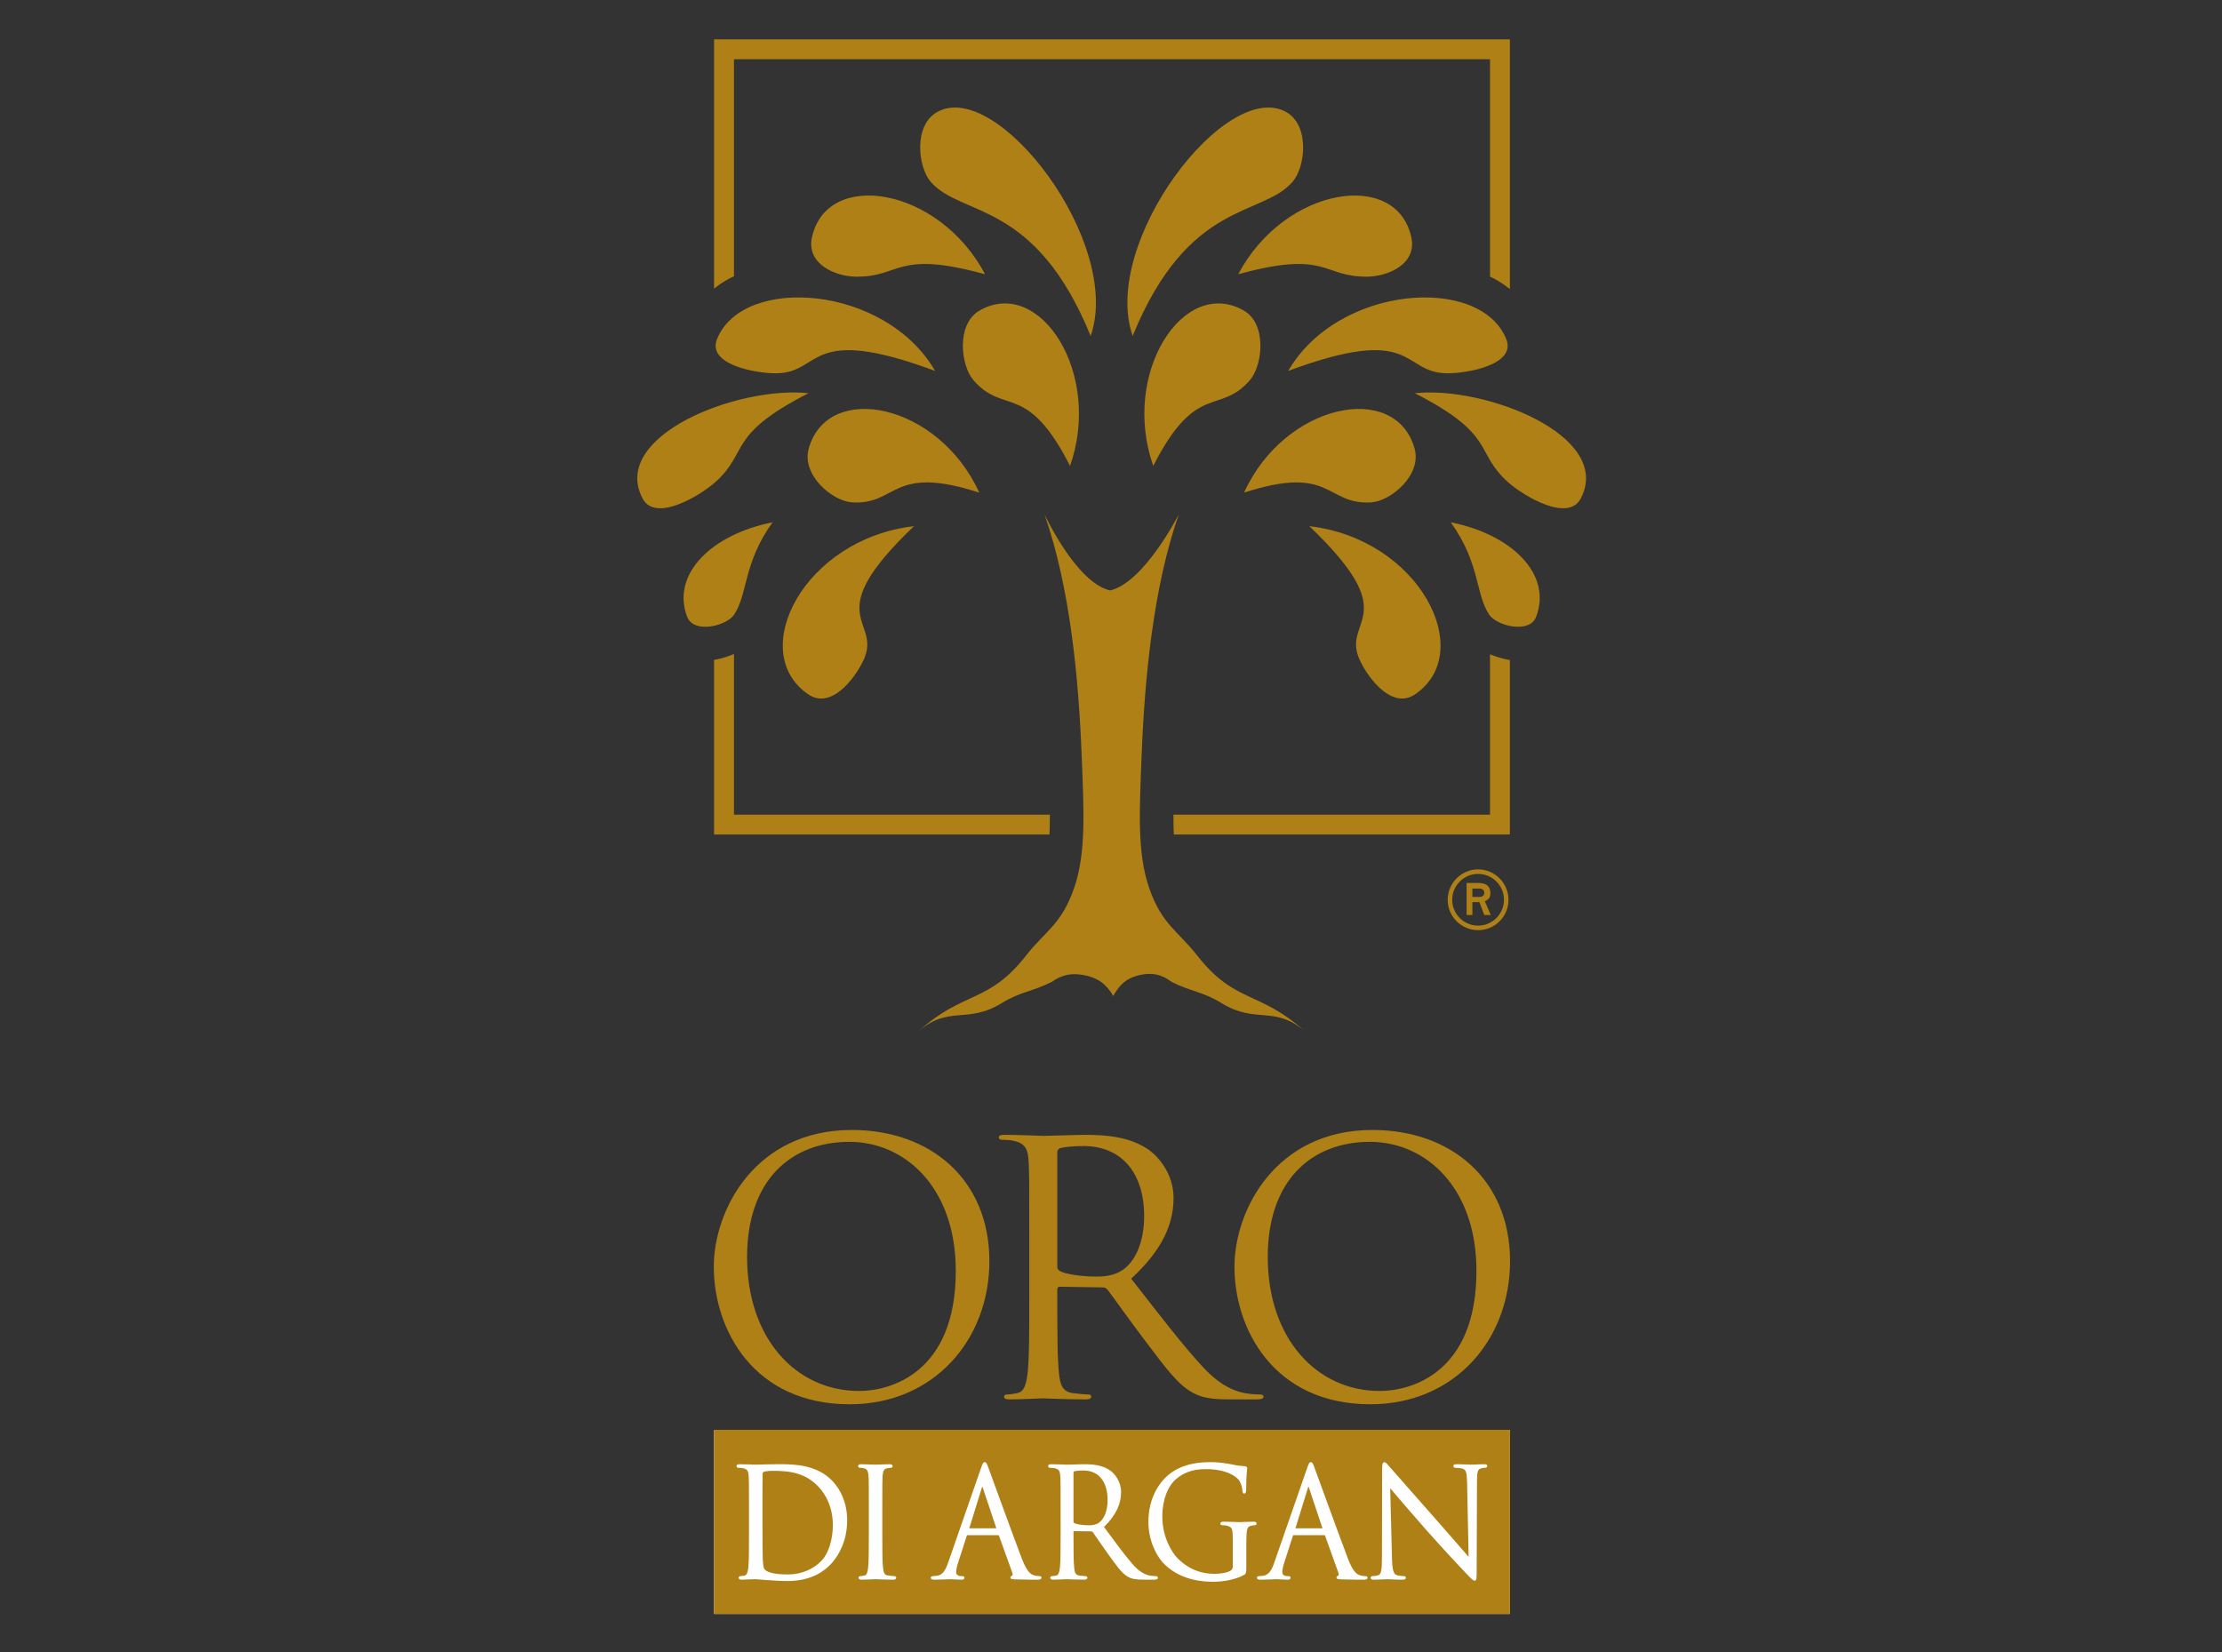 <svg version="1.0" preserveAspectRatio="xMidYMid meet" height="557" viewBox="0 0 561.75 417.75" zoomAndPan="magnify" width="749" xmlns:xlink="http://www.w3.org/1999/xlink" xmlns="http://www.w3.org/2000/svg"><rect x="0" y="0" width="561.75" height="417.75" fill="#333333" stroke="none"/><defs><clipPath id="7ddacd85d8"><path clip-rule="nonzero" d="M 180 361 L 382 361 L 382 408.781 L 180 408.781 Z M 180 361"></path></clipPath><clipPath id="1edaa00c06"><path clip-rule="nonzero" d="M 180 9.27 L 382 9.27 L 382 212 L 180 212 Z M 180 9.27"></path></clipPath><clipPath id="8510f68240"><path clip-rule="nonzero" d="M 161.117 27 L 400.977 27 L 400.977 261 L 161.117 261 Z M 161.117 27"></path></clipPath><clipPath id="a5584c9595"><path clip-rule="nonzero" d="M 180 361 L 382 361 L 382 408.781 L 180 408.781 Z M 180 361"></path></clipPath></defs><g clip-path="url(#7ddacd85d8)"><path fill-rule="nonzero" fill-opacity="1" d="M 381.734 408.082 L 180.531 408.082 L 180.531 361.586 L 381.734 361.586 L 381.734 408.082" fill="#ffffff"></path></g><g clip-path="url(#1edaa00c06)"><path fill-rule="evenodd" fill-opacity="1" d="M 265.32 211.012 L 180.523 211.012 L 180.523 166.852 L 181.066 166.758 C 182.543 166.477 184.086 165.992 185.562 165.367 L 185.562 205.988 L 265.43 205.988 C 265.43 207.121 265.418 208.238 265.383 209.324 Z M 381.715 166.879 L 381.715 211.012 L 296.762 211.012 L 296.691 209.324 C 296.664 208.238 296.648 207.121 296.656 205.988 L 376.695 205.988 L 376.695 165.438 C 378.121 166.027 379.598 166.484 381.02 166.758 Z M 180.523 9.945 L 381.715 9.945 L 381.715 73.102 C 380.18 71.848 378.492 70.793 376.695 69.93 L 376.695 14.977 L 185.562 14.977 L 185.562 69.844 C 183.762 70.691 182.07 71.738 180.523 72.973 L 180.523 9.945" fill="#af8015"></path></g><g clip-path="url(#8510f68240)"><path fill-rule="evenodd" fill-opacity="1" d="M 270.523 117.812 C 259.633 96.352 253.824 105.086 246.078 96.105 C 242.832 92.332 241.719 81.871 247.688 78.492 C 262.883 69.879 278.754 94.355 270.523 117.812 Z M 247.57 124.559 C 225.145 117.312 227.031 127.73 215.391 127.027 C 210.512 126.727 202.559 120.145 204.461 113.406 C 209.293 96.23 237.301 101.965 247.57 124.559 Z M 195.312 132.07 C 187.855 142.418 189.113 150.184 185.566 155.457 C 183.719 158.219 175.414 160.387 173.723 155.953 C 169.625 145.23 179.852 135.129 195.312 132.07 Z M 204.395 99.43 C 183.484 110.105 189.492 114.27 180.715 122.02 C 177.035 125.27 165.668 132.25 162.434 126.016 C 154.191 110.137 186.668 97.516 204.395 99.43 Z M 275.73 84.941 C 261.625 50.371 243.031 54.941 235.285 45.957 C 232.035 42.184 230.926 31.734 236.895 28.344 C 252.086 19.727 283.953 61.477 275.73 84.941 Z M 249.047 69.348 C 226.191 63.07 227.887 70.168 216.215 69.953 C 211.316 69.867 203.801 66.852 205.27 60.035 C 209.008 42.691 237.348 47.227 249.047 69.348 Z M 236.41 93.789 C 203.867 81.707 207.961 94.242 196.289 94.391 C 191.398 94.449 178.648 92.289 181.273 85.746 C 187.828 69.422 223.832 72.035 236.41 93.789 Z M 231.066 133.047 C 207.27 155.75 222.305 156.484 218.656 166.09 C 217.125 170.109 210.621 179.848 204.332 175.562 C 188.645 164.879 203.211 136.262 231.066 133.047 Z M 291.559 117.812 C 302.449 96.352 308.254 105.086 316.004 96.105 C 319.25 92.332 320.355 81.871 314.398 78.492 C 299.195 69.879 283.324 94.355 291.559 117.812 Z M 314.512 124.559 C 336.926 117.312 335.047 127.73 346.688 127.027 C 351.57 126.727 359.523 120.145 357.625 113.406 C 352.789 96.23 324.781 101.965 314.512 124.559 Z M 366.773 132.07 C 374.227 142.418 372.965 150.184 376.508 155.457 C 378.371 158.219 386.664 160.387 388.355 155.953 C 392.457 145.23 382.23 135.129 366.773 132.07 Z M 357.691 99.43 C 378.598 110.105 372.59 114.27 381.363 122.02 C 385.051 125.27 396.414 132.25 399.652 126.016 C 407.895 110.137 375.41 97.516 357.691 99.43 Z M 286.355 84.941 C 300.457 50.371 319.051 54.941 326.793 45.957 C 330.047 42.184 331.152 31.734 325.188 28.344 C 309.988 19.727 278.125 61.477 286.355 84.941 Z M 313.035 69.348 C 335.887 63.07 334.199 70.168 345.867 69.953 C 350.762 69.867 358.277 66.852 356.809 60.035 C 353.07 42.691 324.73 47.227 313.035 69.348 Z M 325.672 93.789 C 358.219 81.707 354.121 94.242 365.789 94.391 C 370.684 94.449 383.438 92.289 380.805 85.746 C 374.25 69.422 338.25 72.035 325.672 93.789 Z M 331.016 133.047 C 354.812 155.75 339.781 156.484 343.426 166.09 C 344.957 170.109 351.457 179.848 357.754 175.562 C 373.438 164.879 358.867 136.262 331.016 133.047 Z M 281.438 251.812 C 283.207 248.777 284.879 247.293 288.105 246.555 C 291.262 245.836 293.645 246.352 296.238 248.305 C 301.273 250.816 304.055 250.703 308.848 253.656 C 317.512 258.996 322.195 254.117 329.895 260.777 C 318.348 250.379 312.285 253.859 302.688 241.633 C 297.672 235.238 293.801 233.824 290.574 224.684 C 287.391 215.676 288.109 204.438 288.602 191.477 C 289.352 171.723 291.512 148.691 298.02 130.031 C 298.02 130.031 289.293 147.297 280.648 149.293 C 272 147.297 264.059 130.031 264.059 130.031 C 270.57 148.691 272.727 171.723 273.477 191.477 C 273.977 204.438 274.68 215.676 271.504 224.684 C 268.281 233.824 264.406 235.238 259.391 241.633 C 249.793 253.859 243.734 250.379 232.184 260.777 C 239.883 254.117 244.566 258.996 253.23 253.656 C 258.027 250.703 260.809 250.816 265.844 248.305 C 268.516 246.461 270.789 245.973 273.984 246.555 C 277.48 247.199 279.672 248.777 281.438 251.812" fill="#af8015"></path></g><path fill-rule="nonzero" fill-opacity="1" d="M 217.203 351.719 C 225.172 351.719 241.633 347.113 241.633 321.367 C 241.633 300.141 228.711 288.719 214.723 288.719 C 199.938 288.719 188.871 298.461 188.871 317.836 C 188.871 338.445 201.262 351.719 217.203 351.719 Z M 215.34 285.719 C 235.262 285.719 250.129 298.281 250.129 318.891 C 250.129 338.711 236.145 355.078 214.809 355.078 C 190.555 355.078 180.457 336.234 180.457 320.305 C 180.457 305.977 190.906 285.719 215.34 285.719" fill="#af8015"></path><path fill-rule="nonzero" fill-opacity="1" d="M 267.301 320.305 C 267.301 320.75 267.473 321.102 267.918 321.367 C 269.242 322.164 273.316 322.789 277.215 322.789 C 279.336 322.789 281.816 322.516 283.855 321.102 C 286.953 318.984 289.254 314.199 289.254 307.48 C 289.254 296.418 283.41 289.785 273.941 289.785 C 271.281 289.785 268.887 290.051 268.004 290.316 C 267.562 290.496 267.301 290.848 267.301 291.379 Z M 260.215 312.613 C 260.215 298.809 260.215 296.332 260.035 293.504 C 259.863 290.496 259.152 289.082 256.234 288.453 C 255.523 288.281 254.023 288.188 253.223 288.188 C 252.867 288.188 252.512 288.016 252.512 287.656 C 252.512 287.133 252.957 286.953 253.926 286.953 C 257.918 286.953 263.492 287.219 263.938 287.219 C 264.906 287.219 271.633 286.953 274.379 286.953 C 279.957 286.953 285.891 287.484 290.582 290.848 C 292.793 292.441 296.688 296.781 296.688 302.883 C 296.688 309.426 293.945 315.977 285.977 323.316 C 293.234 332.609 299.258 340.477 304.387 345.965 C 309.172 351.004 312.977 351.984 315.191 352.336 C 316.879 352.602 318.113 352.602 318.645 352.602 C 319.082 352.602 319.441 352.867 319.441 353.133 C 319.441 353.664 318.91 353.844 317.316 353.844 L 311.027 353.844 C 306.074 353.844 303.859 353.398 301.555 352.164 C 297.746 350.125 294.648 345.793 289.605 339.16 C 285.891 334.289 281.73 328.355 279.957 326.059 C 279.602 325.707 279.336 325.527 278.805 325.527 L 267.918 325.355 C 267.473 325.355 267.301 325.621 267.301 326.059 L 267.301 328.184 C 267.301 336.672 267.301 343.668 267.738 347.379 C 268.004 349.953 268.535 351.898 271.191 352.25 C 272.43 352.422 274.379 352.602 275.176 352.602 C 275.707 352.602 275.883 352.867 275.883 353.133 C 275.883 353.578 275.441 353.844 274.465 353.844 C 269.602 353.844 264.023 353.578 263.578 353.578 C 263.492 353.578 257.918 353.844 255.258 353.844 C 254.289 353.844 253.84 353.664 253.84 353.133 C 253.84 352.867 254.023 352.602 254.555 352.602 C 255.344 352.602 256.41 352.422 257.203 352.25 C 258.977 351.898 259.418 349.953 259.773 347.379 C 260.215 343.668 260.215 336.672 260.215 328.184 L 260.215 312.613" fill="#af8015"></path><path fill-rule="nonzero" fill-opacity="1" d="M 348.832 351.719 C 356.801 351.719 373.266 347.113 373.266 321.367 C 373.266 300.141 360.336 288.719 346.355 288.719 C 331.57 288.719 320.504 298.461 320.504 317.836 C 320.504 338.445 332.895 351.719 348.832 351.719 Z M 346.973 285.719 C 366.891 285.719 381.762 298.281 381.762 318.891 C 381.762 338.711 367.773 355.078 346.441 355.078 C 322.188 355.078 312.09 336.234 312.09 320.305 C 312.09 305.977 322.539 285.719 346.973 285.719" fill="#af8015"></path><g clip-path="url(#a5584c9595)"><path fill-rule="evenodd" fill-opacity="1" d="M 351.914 394.055 L 351.457 376.305 C 352.934 378.055 356.707 382.473 360.578 386.859 C 364.43 391.215 369.637 396.805 370.047 397.199 C 371.98 399.215 372.348 399.652 372.82 399.695 C 373.332 399.59 373.309 399.281 373.324 396.805 L 373.402 374.465 C 373.422 372.141 373.531 371.488 374.602 371.246 C 375.023 371.137 375.254 371.137 375.43 371.137 C 375.727 371.137 376.012 370.973 376.012 370.691 C 375.973 370.246 375.547 370.238 375.18 370.238 C 373.688 370.238 372.473 370.348 372.098 370.348 C 371.715 370.348 369.957 370.238 368.324 370.238 C 367.922 370.246 367.469 370.227 367.422 370.691 C 367.422 370.863 367.57 371.137 367.895 371.137 C 368.168 371.137 368.996 371.172 369.629 371.316 C 370.625 371.594 370.848 372.27 370.898 374.77 L 371.285 393.652 C 369.836 392.031 366.223 387.785 362.918 384.066 C 357.344 377.773 351.938 371.633 351.398 370.992 C 351.008 370.613 350.508 369.773 349.992 369.707 C 349.438 369.789 349.434 370.332 349.414 371.789 L 349.375 393.633 C 349.383 397.133 349.145 398.133 348.422 398.305 C 347.898 398.488 347.254 398.531 346.98 398.531 C 346.766 398.531 346.516 398.676 346.516 398.941 C 346.516 399.371 346.938 399.43 347.273 399.43 C 348.906 399.43 350.445 399.309 350.754 399.309 C 351.055 399.309 352.523 399.43 354.598 399.43 C 355.012 399.43 355.414 399.344 355.43 398.941 C 355.43 398.676 355.172 398.531 354.957 398.531 C 354.641 398.531 353.852 398.488 353.191 398.305 C 352.359 398.059 351.988 397.191 351.914 394.055 M 334.34 386.441 L 327.492 386.441 C 327.5 386.441 327.5 386.434 327.504 386.422 L 330.699 376.117 C 330.73 376.008 330.766 375.922 330.793 375.867 C 330.816 375.922 330.863 376.008 330.895 376.117 L 334.336 386.414 C 334.336 386.422 334.336 386.434 334.34 386.441 Z M 339.141 399.352 C 341.645 399.43 344.293 399.43 344.84 399.43 C 345.227 399.41 345.691 399.395 345.742 398.941 C 345.742 398.605 345.402 398.531 345.199 398.531 C 344.852 398.531 344.32 398.488 343.805 398.305 C 343.102 398.094 342.105 397.562 340.805 394.184 C 338.594 388.395 332.902 372.645 332.352 371.195 C 331.926 370.039 331.797 369.738 331.395 369.707 C 330.973 369.758 330.867 370.074 330.422 371.316 L 322.195 394.988 C 321.539 396.902 320.852 398.246 319.301 398.453 C 319.023 398.488 318.516 398.531 318.273 398.531 C 318.062 398.531 317.77 398.641 317.77 398.941 C 317.777 399.352 318.18 399.43 318.637 399.43 C 320.344 399.43 322.352 399.309 322.734 399.309 C 323.113 399.309 324.676 399.43 325.559 399.43 C 325.879 399.43 326.273 399.336 326.281 398.941 C 326.281 398.66 326 398.531 325.738 398.531 L 325.375 398.531 C 324.809 398.531 324.18 398.219 324.18 397.602 C 324.18 396.953 324.359 396.051 324.676 395.109 L 326.855 388.363 C 326.922 388.207 326.949 388.188 327.043 388.18 L 334.832 388.18 C 334.953 388.188 334.914 388.172 334.996 388.301 L 338.359 397.664 C 338.418 397.824 338.434 397.965 338.434 398.074 C 338.434 398.34 338.316 398.445 338.254 398.461 C 338.094 398.496 337.875 398.641 337.879 398.898 C 337.992 399.41 338.48 399.277 339.141 399.352 Z M 294.703 395.828 C 298.785 399.574 303.98 399.961 306.75 399.961 C 308.871 399.961 312.148 399.539 314.52 398.219 C 315.023 397.93 315.105 397.672 315.082 396 L 315.082 391.738 C 315.082 390.129 315.082 388.996 315.152 387.777 C 315.246 386.441 315.473 385.961 316.344 385.773 C 316.781 385.695 316.988 385.66 317.219 385.66 C 317.418 385.66 317.684 385.551 317.688 385.258 C 317.688 384.871 317.316 384.77 316.93 384.77 C 315.836 384.77 313.543 384.879 313.379 384.879 C 313.211 384.879 310.918 384.77 309.285 384.77 C 308.898 384.77 308.523 384.871 308.523 385.258 C 308.531 385.551 308.797 385.66 308.992 385.66 C 309.301 385.66 309.93 385.703 310.18 385.773 C 311.551 386.199 311.637 386.398 311.672 389.527 L 311.672 396 C 311.672 396.609 311.465 396.934 311.043 397.184 C 310.16 397.723 308.281 397.965 307.004 397.953 C 303.711 397.953 300.465 396.832 297.637 393.934 C 296.398 392.672 293.844 388.816 293.852 383.5 C 293.844 379.074 295.328 375.656 297.371 373.957 C 300.086 371.703 302.734 371.48 305.012 371.48 C 309.637 371.473 312.527 373.117 313.367 374.48 C 313.887 375.355 314.07 376.402 314.098 376.914 C 314.148 377.234 314.141 377.602 314.539 377.652 C 314.957 377.645 315.047 377.25 315.047 376.676 C 315.047 372.859 315.301 371.832 315.301 371.258 C 315.32 371.035 315.109 370.75 314.699 370.734 C 313.797 370.699 312.531 370.547 311.789 370.355 C 311.086 370.203 308.512 369.707 306.207 369.707 C 303.398 369.707 299.773 369.973 296.461 372.141 C 293.184 374.301 290.328 378.672 290.328 384.836 C 290.336 389.656 292.445 393.77 294.703 395.828 Z M 271.566 385.094 C 271.43 385.008 271.402 384.941 271.395 384.793 L 271.395 372.328 C 271.402 372.156 271.453 372.098 271.57 372.035 C 271.875 371.941 272.859 371.812 273.934 371.824 C 277.703 371.832 279.996 374.559 280.016 379.266 C 280.016 382.129 279.082 384.125 277.879 384.992 C 277.098 385.566 276.125 385.68 275.27 385.68 C 273.699 385.684 272.02 385.402 271.566 385.094 Z M 289.117 399.422 L 291.684 399.422 C 292.309 399.422 292.707 399.359 292.738 398.941 C 292.711 398.668 292.48 398.539 292.23 398.531 C 292.016 398.531 291.52 398.531 290.84 398.418 C 289.965 398.262 288.465 397.879 286.531 395.727 C 284.461 393.402 282.031 390.059 279.102 386.105 C 282.297 382.969 283.426 380.121 283.426 377.285 C 283.422 374.574 281.789 372.672 280.852 371.953 C 278.875 370.469 276.402 370.238 274.113 370.238 C 272.98 370.238 270.219 370.348 269.832 370.348 C 269.668 370.348 267.371 370.238 265.738 370.238 C 265.355 370.238 264.977 370.34 264.977 370.727 C 264.98 371.016 265.258 371.137 265.449 371.137 C 265.762 371.137 266.383 371.18 266.633 371.246 C 267.766 371.523 267.957 371.961 268.055 373.254 C 268.133 374.465 268.133 375.527 268.133 381.484 L 268.133 388.188 C 268.133 391.852 268.133 394.859 267.953 396.438 C 267.812 397.551 267.609 398.281 267.043 398.383 C 266.723 398.453 266.293 398.531 265.996 398.531 C 265.707 398.531 265.52 398.742 265.52 398.941 C 265.527 399.316 265.895 399.422 266.281 399.422 C 267.371 399.422 269.668 399.309 269.688 399.309 C 269.859 399.309 272.148 399.422 274.148 399.422 C 274.559 399.422 274.902 399.281 274.91 398.941 C 274.91 398.742 274.715 398.531 274.438 398.531 C 274.133 398.531 273.332 398.453 272.828 398.383 C 271.867 398.238 271.695 397.551 271.574 396.445 C 271.395 394.859 271.395 391.852 271.395 388.188 L 271.395 387.273 C 271.422 387.117 271.387 387.168 271.473 387.152 L 275.922 387.219 C 276.094 387.23 276.117 387.254 276.262 387.398 C 276.969 388.363 278.668 390.926 280.195 393.023 C 282.262 395.879 283.531 397.766 285.145 398.684 C 286.121 399.23 287.082 399.422 289.117 399.422 Z M 251.895 386.441 L 245.047 386.441 C 245.047 386.434 245.047 386.434 245.051 386.422 L 248.242 376.117 C 248.277 376.008 248.316 375.922 248.344 375.867 C 248.367 375.922 248.402 376.008 248.438 376.117 L 251.887 386.414 C 251.891 386.422 251.891 386.434 251.895 386.441 Z M 256.695 399.352 C 259.207 399.43 261.855 399.43 262.398 399.43 C 262.789 399.41 263.254 399.395 263.305 398.941 C 263.305 398.605 262.965 398.531 262.762 398.531 C 262.41 398.531 261.883 398.488 261.375 398.305 C 260.664 398.094 259.676 397.562 258.363 394.184 C 256.148 388.395 250.453 372.645 249.906 371.195 C 249.477 370.039 249.34 369.738 248.941 369.707 C 248.523 369.758 248.418 370.074 247.973 371.316 L 239.746 394.988 C 239.09 396.902 238.398 398.246 236.848 398.453 C 236.574 398.488 236.059 398.531 235.824 398.531 C 235.613 398.531 235.32 398.641 235.32 398.941 C 235.336 399.352 235.73 399.43 236.188 399.43 C 237.895 399.43 239.898 399.309 240.277 399.309 C 240.66 399.309 242.227 399.43 243.109 399.43 C 243.434 399.43 243.82 399.336 243.832 398.941 C 243.832 398.66 243.555 398.531 243.289 398.531 L 242.93 398.531 C 242.355 398.531 241.734 398.219 241.727 397.602 C 241.727 396.953 241.91 396.051 242.227 395.109 L 244.406 388.363 C 244.473 388.207 244.5 388.188 244.594 388.18 L 252.391 388.18 C 252.512 388.188 252.469 388.172 252.551 388.301 L 255.918 397.664 C 255.977 397.824 255.996 397.965 255.996 398.074 C 255.996 398.34 255.875 398.445 255.809 398.461 C 255.656 398.496 255.43 398.641 255.438 398.898 C 255.559 399.41 256.039 399.277 256.695 399.352 Z M 221.355 399.309 C 221.523 399.309 223.816 399.43 225.816 399.43 C 226.219 399.43 226.566 399.293 226.574 398.941 C 226.574 398.742 226.383 398.531 226.105 398.531 C 225.797 398.531 224.992 398.453 224.504 398.375 C 223.531 398.238 223.359 397.562 223.242 396.445 C 223.062 394.859 223.062 391.852 223.062 388.188 L 223.062 381.477 C 223.062 375.527 223.062 374.465 223.129 373.254 C 223.223 371.918 223.445 371.43 224.324 371.246 C 224.758 371.172 224.965 371.137 225.195 371.137 C 225.395 371.137 225.66 371.016 225.668 370.727 C 225.668 370.348 225.297 370.238 224.906 370.238 C 223.816 370.238 221.523 370.348 221.355 370.348 C 221.191 370.348 218.898 370.238 217.695 370.238 C 217.309 370.238 216.934 370.348 216.934 370.727 C 216.941 371.016 217.211 371.137 217.406 371.137 C 217.645 371.137 218.109 371.172 218.48 371.281 C 219.184 371.453 219.492 371.969 219.578 373.254 C 219.652 374.465 219.652 375.527 219.652 381.477 L 219.652 388.188 C 219.652 391.852 219.652 394.859 219.469 396.438 C 219.332 397.562 219.133 398.289 218.566 398.375 C 218.246 398.453 217.816 398.531 217.512 398.531 C 217.234 398.531 217.043 398.742 217.043 398.941 C 217.047 399.316 217.418 399.43 217.801 399.43 C 218.898 399.43 221.191 399.309 221.355 399.309 Z M 192.828 393.855 C 192.797 393.145 192.762 389.629 192.762 385.602 L 192.762 380.867 C 192.762 377.926 192.762 374.043 192.797 372.75 C 192.812 372.355 192.848 372.293 193.125 372.148 C 193.316 372.027 194.707 371.891 195.402 371.902 C 199.711 371.902 203.758 372.422 207.117 376.145 C 208.578 377.762 210.555 380.844 210.555 385.633 C 210.555 389.105 209.531 392.734 207.699 394.621 C 205.602 396.832 202.531 398.109 199.211 398.109 C 194.949 398.117 193.594 397.305 193.199 396.668 C 192.965 396.359 192.855 394.801 192.828 393.855 Z M 199.102 399.773 C 199.102 399.773 199.109 399.773 199.113 399.773 C 205.32 399.773 208.637 397.062 210.215 395.32 C 212.273 393.043 214.172 389.305 214.172 384.453 C 214.172 379.863 212.449 376.66 210.613 374.645 C 206.785 370.477 201.191 370.238 197.453 370.227 C 196.914 370.227 196.402 370.238 195.953 370.238 C 193.766 370.238 191.48 370.348 191.055 370.348 C 190.891 370.348 188.59 370.238 186.961 370.238 C 186.574 370.238 186.199 370.348 186.199 370.727 C 186.199 371.016 186.477 371.137 186.668 371.137 C 186.984 371.137 187.605 371.18 187.855 371.246 C 188.984 371.523 189.184 371.961 189.277 373.254 C 189.352 374.465 189.352 375.527 189.352 381.477 L 189.352 388.188 C 189.352 391.852 189.352 394.859 189.176 396.438 C 189.027 397.562 188.832 398.289 188.258 398.383 C 187.945 398.453 187.512 398.531 187.215 398.531 C 186.926 398.531 186.738 398.742 186.738 398.941 C 186.746 399.316 187.117 399.43 187.5 399.43 C 188.059 399.43 188.891 399.352 189.609 399.352 C 190.371 399.309 190.984 399.309 191.055 399.309 C 191.207 399.309 192.457 399.43 194.055 399.539 C 195.609 399.652 197.531 399.773 199.102 399.773 Z M 381.75 408.121 L 180.523 408.121 L 180.523 361.543 L 381.75 361.543 L 381.75 408.121" fill="#af8015"></path></g><path fill-rule="nonzero" fill-opacity="1" d="M 372.238 226.793 L 374.008 226.793 C 374.691 226.793 375.246 226.469 375.246 225.75 C 375.246 225.027 374.758 224.668 373.875 224.668 L 372.238 224.668 Z M 370.77 223.262 L 373.484 223.262 C 375.02 223.262 376.793 223.527 376.793 225.875 C 376.793 227.316 375.906 227.609 375.379 227.875 L 376.887 231.371 L 375.246 231.371 L 374.008 228.098 L 372.238 228.098 L 372.238 231.371 L 370.77 231.371 Z M 373.68 234.055 C 377.281 234.055 380.223 231.105 380.223 227.516 C 380.223 223.914 377.281 220.973 373.68 220.973 C 370.082 220.973 367.137 223.914 367.137 227.516 C 367.137 231.105 370.082 234.055 373.68 234.055 Z M 365.992 227.516 C 365.992 223.297 369.461 219.824 373.68 219.824 C 377.898 219.824 381.367 223.297 381.367 227.516 C 381.367 231.766 377.934 235.195 373.68 235.195 C 369.461 235.195 365.992 231.766 365.992 227.516" fill="#af8015"></path></svg>